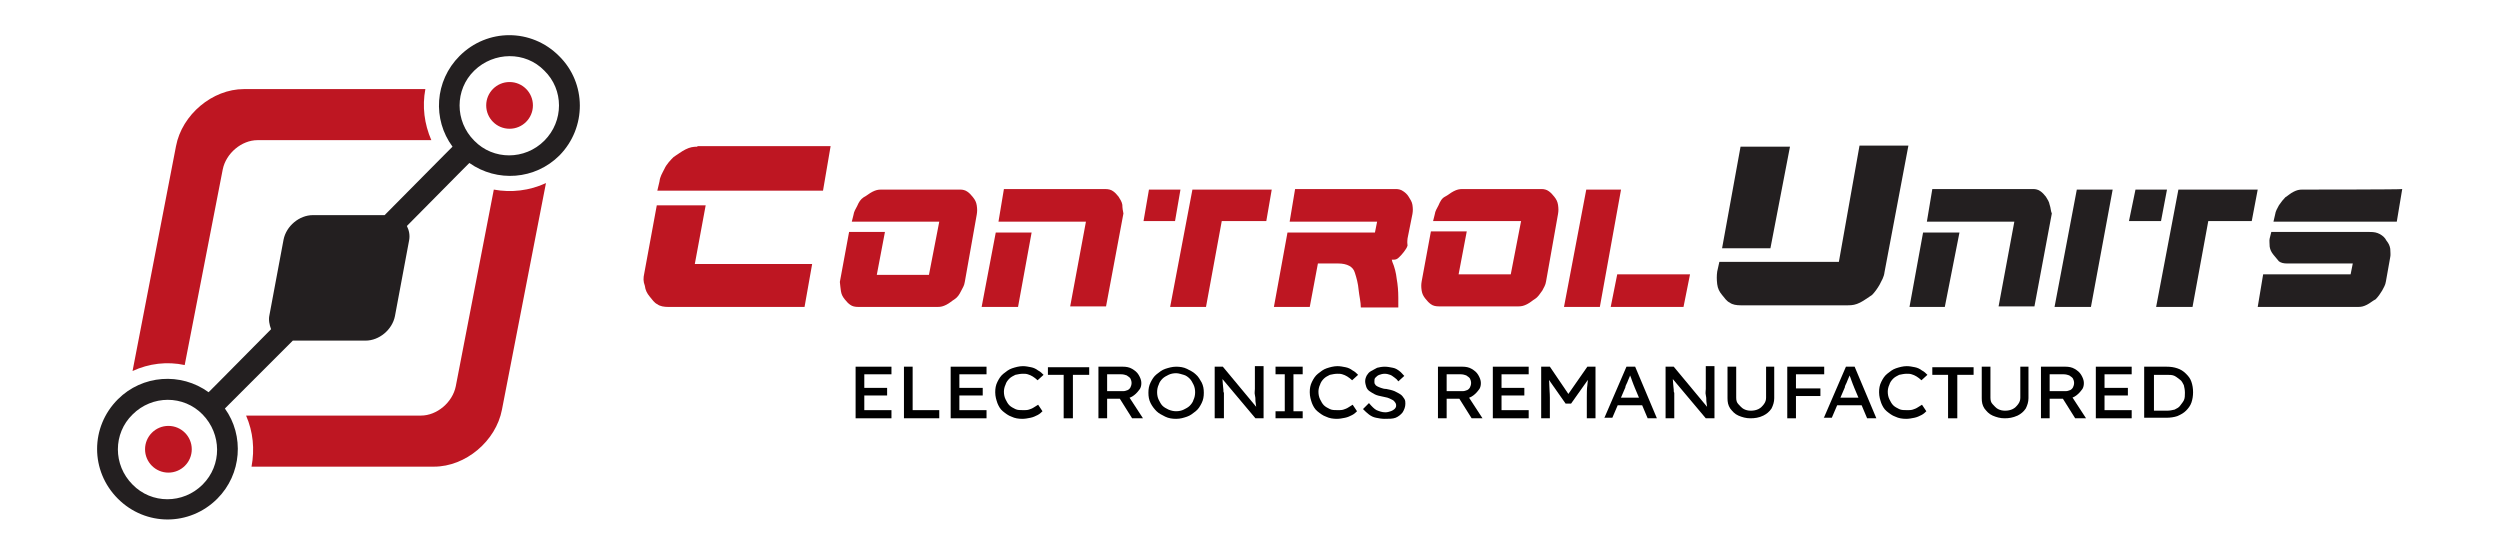 <?xml version="1.0" encoding="UTF-8"?> <svg xmlns="http://www.w3.org/2000/svg" xmlns:xlink="http://www.w3.org/1999/xlink" version="1.1" id="Ebene_1" x="0px" y="0px" viewBox="0 0 460.2 101.7" style="enable-background:new 0 0 460.2 101.7;" xml:space="preserve"> <style type="text/css"> .st0{fill:#231F20;} .st1{fill:#BE1622;} </style> <g> <g> <path class="st0" d="M346,52.4c0.4-0.8,0.8-1.4,0.9-2.3l4.4-23.3h-9l-3.8,21.4h-22l-0.4,1.8c-0.1,0.8-0.1,1.4,0,2.3 c0.1,0.8,0.4,1.4,0.9,2c0.4,0.5,0.9,1.2,1.4,1.4c0.5,0.4,1.3,0.5,2,0.5h19.8c0.8,0,1.4-0.1,2.2-0.5c0.8-0.4,1.4-0.9,2.2-1.4 C345.1,53.8,345.6,53.1,346,52.4z"></path> <polygon class="st0" points="320.4,27 317,45.7 325.9,45.7 329.5,27 "></polygon> <polygon class="st0" points="358,56.5 360.7,42.8 354,42.8 351.5,56.5 "></polygon> <path class="st0" d="M377.3,37.7c-0.1-0.6-0.4-1-0.7-1.5c-0.3-0.4-0.7-0.8-1-1c-0.4-0.3-0.9-0.4-1.3-0.4h-18.6l-1,6h16.1 l-2.9,15.6h6.6l3.2-17.1C377.5,38.9,377.5,38.2,377.3,37.7z"></path> <polygon class="st0" points="384.9,56.5 388.9,34.9 382.3,34.9 378.2,56.5 "></polygon> <polygon class="st0" points="414.5,40.7 415.6,34.9 401,34.9 396.9,56.5 403.6,56.5 406.5,40.7 "></polygon> <polygon class="st0" points="393.1,34.9 391.9,40.7 397.8,40.7 398.9,34.9 "></polygon> <path class="st0" d="M438.5,53.5c0.3-0.6,0.6-1,0.7-1.7l0.8-4.5c0.1-0.4,0-0.9,0-1.5c-0.1-0.6-0.3-1-0.7-1.5 c-0.3-0.6-0.7-0.9-1.2-1.2c-0.6-0.3-1-0.4-1.9-0.4h-18.1l-0.3,1.2c-0.1,0.4,0,0.9,0,1.5c0.1,0.6,0.3,1,0.7,1.5 c0.3,0.4,0.7,0.8,1,1.2c0.4,0.3,0.9,0.4,1.5,0.4h12.1l-0.4,2h-16.1l-1,6h18.5c0.6,0,1-0.1,1.6-0.4c0.6-0.3,1-0.7,1.6-1 C437.8,54.6,438.2,54,438.5,53.5z"></path> <path class="st0" d="M423.8,34.9c-0.6,0-1,0.1-1.6,0.4c-0.6,0.3-1,0.7-1.5,1c-0.4,0.4-0.8,0.9-1.2,1.5c-0.3,0.6-0.6,1-0.7,1.7 l-0.3,1.3h22.7l1-6C442.3,34.9,423.8,34.9,423.8,34.9z"></path> <g> <path class="st1" d="M118.7,52.6c0.1,0.8,0.4,1.4,0.9,2c0.4,0.5,0.9,1.2,1.4,1.4c0.5,0.4,1.3,0.5,2,0.5h25.1l1.4-7.9h-21.6 l2-10.8h-9l-2.3,12.5C118.4,51.2,118.4,51.8,118.7,52.6z"></path> <path class="st1" d="M128.4,27c-0.8,0-1.4,0.1-2.2,0.5c-0.8,0.4-1.4,0.9-2.2,1.4c-0.5,0.5-1.3,1.3-1.7,2.2 c-0.4,0.8-0.8,1.4-0.9,2.3l-0.4,1.7h30.5l1.4-8.2h-24.6C128.4,26.8,128.4,27,128.4,27z"></path> </g> <path class="st1" d="M154.8,53.6c0.1,0.6,0.3,1,0.7,1.5c0.3,0.4,0.7,0.8,1,1c0.4,0.3,0.9,0.4,1.5,0.4h14.6c0.6,0,1-0.1,1.6-0.4 c0.6-0.3,1-0.7,1.5-1c0.6-0.4,0.9-0.9,1.2-1.5s0.6-1,0.7-1.7l2.2-12.4c0.1-0.6,0.1-1,0-1.7c-0.1-0.6-0.3-1-0.7-1.5 c-0.3-0.4-0.7-0.8-1-1c-0.4-0.3-0.9-0.4-1.3-0.4h-14.6c-0.6,0-1,0.1-1.6,0.4c-0.6,0.3-1,0.7-1.6,1c-0.6,0.4-0.9,0.9-1.2,1.6 c-0.3,0.6-0.6,1-0.7,1.7l-0.3,1.2h16.1l-1.9,9.8h-9.6l1.5-7.9h-6.6l-1.7,9.2C154.7,52.6,154.7,53.1,154.8,53.6z"></path> <g> <path class="st1" d="M206.6,37.7c-0.1-0.6-0.4-1-0.7-1.5c-0.3-0.4-0.7-0.8-1-1c-0.4-0.3-0.9-0.4-1.5-0.4h-18.6l-1,6h16.1 l-2.9,15.6h6.6l3.2-17.1C206.7,38.9,206.6,38.2,206.6,37.7z"></path> <polygon class="st1" points="183.3,42.8 180.7,56.5 187.4,56.5 189.9,42.8 "></polygon> </g> <g> <polygon class="st1" points="216.3,40.7 217.3,34.9 211.5,34.9 210.5,40.7 "></polygon> <polygon class="st1" points="233.1,40.7 234.1,34.9 219.5,34.9 215.4,56.5 222,56.5 224.9,40.7 "></polygon> </g> <path class="st1" d="M259.1,43.9l0.9-4.5c0.1-0.6,0.1-1,0-1.7c-0.1-0.6-0.4-1-0.7-1.5c-0.3-0.5-0.7-0.8-1-1 c-0.4-0.3-0.9-0.4-1.3-0.4h-18.6l-1,6h16.1l-0.4,2H237l-2.5,13.7h6.6l1.5-8h3.7c1.7,0,2.8,0.6,3.1,1.7c0.3,0.9,0.6,2,0.7,3.2 c0.1,1,0.4,2.2,0.4,3.2h6.9c0-0.3,0-0.6,0-0.8v-1c0-1.2-0.1-2.4-0.3-3.5c-0.1-1-0.4-2.2-0.8-3.1l-0.1-0.4h0.4 c0.3,0,0.6-0.1,0.9-0.4c0.3-0.3,0.7-0.7,0.9-1c0.3-0.4,0.6-0.8,0.7-1.2C259,44.4,259.1,44.2,259.1,43.9z"></path> <path class="st1" d="M283.9,53.5c0.3-0.6,0.6-1,0.7-1.7l2.2-12.4c0.1-0.6,0.1-1,0-1.7c-0.1-0.6-0.3-1-0.7-1.5 c-0.3-0.4-0.7-0.8-1-1c-0.4-0.3-0.9-0.4-1.3-0.4h-14.6c-0.6,0-1,0.1-1.6,0.4c-0.6,0.3-1,0.7-1.6,1s-0.9,0.9-1.2,1.6 c-0.3,0.6-0.6,1-0.7,1.7l-0.3,1.2H280l-1.9,9.8h-9.6l1.5-7.9h-6.6l-1.7,9.2c-0.1,0.6-0.1,1,0,1.7c0.1,0.6,0.3,1,0.7,1.5 c0.3,0.4,0.7,0.8,1,1c0.4,0.3,0.9,0.4,1.5,0.4h14.6c0.6,0,1-0.1,1.6-0.4c0.6-0.3,1-0.7,1.5-1C283.2,54.6,283.5,54,283.9,53.5z"></path> <g> <polygon class="st1" points="292,34.9 287.9,56.5 294.5,56.5 298.4,34.9 "></polygon> <polygon class="st1" points="297.7,50.5 296.5,56.5 309.9,56.5 311.1,50.5 "></polygon> </g> </g> <g> <path class="st1" d="M79.4,25.8c-1.3-3-1.7-6.2-1.1-9.4H44.9c-5.8,0-11.4,4.7-12.5,10.5l-8,41.4c3-1.4,6.4-1.8,9.6-1.1l7-36 c0.6-3,3.5-5.4,6.4-5.4H79.4z M90.9,34.9l-7,36.2c-0.6,3-3.5,5.4-6.4,5.4H45.3c1.3,3,1.6,6.2,1,9.4h33.6c5.8,0,11.4-4.7,12.5-10.5 l8.1-41.7C97.5,35.1,94.1,35.5,90.9,34.9z"></path> <circle class="st1" cx="93.8" cy="19.4" r="4.3"></circle> <circle class="st1" cx="31" cy="82.7" r="4.3"></circle> <g> <g> <path class="st0" d="M102.9,10.3c-5.1-5.1-13.2-5.1-18.3,0C80,14.9,79.6,22,83.3,27l-1.6,1.6l-10.9,11H57.6 c-2.5,0-4.9,2-5.4,4.5l-2.6,13.9c-0.2,0.9,0,1.8,0.3,2.6l-9.9,10l-1.6,1.6c-5.1-3.7-12.2-3.2-16.7,1.3c-5.1,5.1-5.1,13.2,0,18.3 s13.2,5.1,18.3,0c4.5-4.5,5-11.6,1.4-16.6l1.6-1.6l10.9-10.9h13.4c2.5,0,4.9-2,5.4-4.5l2.6-13.9c0.2-1,0-1.9-0.4-2.7l9.9-10 l1.6-1.6c5.1,3.6,12.1,3.1,16.6-1.4C108,23.5,108,15.3,102.9,10.3z M37.3,89.2c-3.6,3.6-9.4,3.6-12.9,0c-3.6-3.6-3.6-9.4,0-12.9 c3.6-3.6,9.4-3.6,12.9,0S40.9,85.6,37.3,89.2z M100.2,25.9c-3.6,3.6-9.4,3.6-12.9,0c-3.6-3.6-3.6-9.4,0-12.9s9.4-3.6,12.9,0 C103.8,16.5,103.8,22.3,100.2,25.9z"></path> </g> </g> </g> <g> <path d="M157.5,77v-9.5h6.6v1.4h-5v6.6h5V77H157.5z M158.2,72.8v-1.4h5.1v1.4H158.2z"></path> <path d="M166.4,77v-9.5h1.6v8h4.9V77H166.4z"></path> <path d="M175,77v-9.5h6.6v1.4h-5v6.6h5V77H175z M175.8,72.8v-1.4h5.1v1.4H175.8z"></path> <path d="M188.2,77.1c-0.7,0-1.4-0.1-2-0.4c-0.6-0.2-1.1-0.6-1.6-1s-0.8-1-1-1.5c-0.2-0.6-0.4-1.2-0.4-2c0-0.7,0.1-1.3,0.4-1.9 c0.3-0.6,0.6-1.1,1.1-1.5c0.5-0.4,1-0.8,1.6-1c0.6-0.2,1.3-0.4,2-0.4c0.5,0,1,0.1,1.5,0.2s0.9,0.3,1.3,0.6c0.4,0.2,0.7,0.5,1,0.8 l-1.1,1c-0.3-0.3-0.6-0.5-0.9-0.7c-0.3-0.2-0.6-0.3-0.9-0.4c-0.3-0.1-0.6-0.1-0.9-0.1c-0.5,0-0.9,0.1-1.4,0.2 c-0.4,0.2-0.8,0.4-1.1,0.7c-0.3,0.3-0.6,0.7-0.7,1.1c-0.2,0.4-0.3,0.9-0.3,1.3c0,0.5,0.1,1,0.3,1.4c0.2,0.4,0.4,0.8,0.7,1.1 c0.3,0.3,0.7,0.5,1.1,0.7c0.4,0.2,0.9,0.2,1.5,0.2c0.3,0,0.7,0,1-0.1c0.3-0.1,0.6-0.2,0.9-0.4c0.3-0.2,0.5-0.3,0.8-0.5l0.8,1.2 c-0.2,0.2-0.5,0.5-0.9,0.7c-0.4,0.2-0.8,0.4-1.3,0.5C189.2,77,188.7,77.1,188.2,77.1z"></path> <path d="M195.8,77v-8h-2.9v-1.4h7.6v1.4h-3v8H195.8z"></path> <path d="M202.2,77v-9.5h4.5c0.6,0,1.2,0.1,1.7,0.4s0.9,0.6,1.2,1.1c0.3,0.5,0.5,1,0.5,1.5c0,0.5-0.1,1-0.5,1.4 c-0.3,0.4-0.7,0.8-1.2,1.1c-0.5,0.3-1.1,0.4-1.7,0.4h-2.9V77H202.2z M203.8,72h3c0.3,0,0.5-0.1,0.8-0.2c0.2-0.1,0.4-0.3,0.5-0.5 s0.2-0.5,0.2-0.8c0-0.3-0.1-0.6-0.2-0.8s-0.4-0.4-0.7-0.6c-0.3-0.1-0.6-0.2-1-0.2h-2.6V72z M208.4,77l-2.7-4.3l1.7-0.3l3,4.6 L208.4,77z"></path> <path d="M216.5,77.1c-0.7,0-1.4-0.1-2-0.4s-1.2-0.6-1.6-1s-0.8-0.9-1.1-1.5c-0.3-0.6-0.4-1.2-0.4-1.9c0-0.7,0.1-1.3,0.4-1.9 s0.6-1.1,1.1-1.5s1-0.8,1.6-1s1.3-0.4,2-0.4c0.7,0,1.4,0.1,2,0.4s1.2,0.6,1.6,1c0.5,0.4,0.8,1,1.1,1.5c0.3,0.6,0.4,1.2,0.4,1.9 c0,0.7-0.1,1.3-0.4,1.9c-0.3,0.6-0.6,1.1-1.1,1.5c-0.5,0.4-1,0.8-1.6,1S217.3,77.1,216.5,77.1z M216.5,75.7c0.5,0,1-0.1,1.4-0.3 s0.8-0.4,1.1-0.7c0.3-0.3,0.6-0.7,0.7-1.1c0.2-0.4,0.3-0.9,0.3-1.4s-0.1-1-0.3-1.4c-0.2-0.4-0.4-0.8-0.7-1.1 c-0.3-0.3-0.7-0.6-1.1-0.7s-0.9-0.3-1.4-0.3s-1,0.1-1.4,0.3c-0.4,0.2-0.8,0.4-1.1,0.7s-0.6,0.7-0.7,1.1c-0.2,0.4-0.3,0.9-0.3,1.4 c0,0.5,0.1,1,0.3,1.4s0.4,0.8,0.7,1.1c0.3,0.3,0.7,0.5,1.1,0.7C215.6,75.6,216,75.7,216.5,75.7z"></path> <path d="M223.6,77v-9.5h1.5l6.4,7.7l-0.2,0.1c0-0.2-0.1-0.5-0.1-0.7c0-0.3-0.1-0.5-0.1-0.9c0-0.3,0-0.6-0.1-1s0-0.7,0-1.1 c0-0.4,0-0.8,0-1.1v-3.1h1.6V77h-1.5l-6.3-7.5l0.2-0.2c0,0.5,0.1,1,0.1,1.4c0,0.4,0.1,0.7,0.1,1c0,0.3,0,0.5,0.1,0.6 c0,0.2,0,0.3,0,0.4c0,0.1,0,0.2,0,0.3V77H223.6z"></path> <path d="M234.8,77v-1.3h1.7v-6.8h-1.7v-1.4h5v1.4h-1.7v6.8h1.7V77H234.8z"></path> <path d="M246.1,77.1c-0.7,0-1.4-0.1-2-0.4c-0.6-0.2-1.1-0.6-1.6-1s-0.8-1-1-1.5c-0.2-0.6-0.4-1.2-0.4-2c0-0.7,0.1-1.3,0.4-1.9 c0.3-0.6,0.6-1.1,1.1-1.5c0.5-0.4,1-0.8,1.6-1c0.6-0.2,1.3-0.4,2-0.4c0.5,0,1,0.1,1.5,0.2s0.9,0.3,1.3,0.6c0.4,0.2,0.7,0.5,1,0.8 l-1.1,1c-0.3-0.3-0.6-0.5-0.9-0.7c-0.3-0.2-0.6-0.3-0.9-0.4c-0.3-0.1-0.6-0.1-0.9-0.1c-0.5,0-0.9,0.1-1.4,0.2 c-0.4,0.2-0.8,0.4-1.1,0.7c-0.3,0.3-0.6,0.7-0.7,1.1c-0.2,0.4-0.3,0.9-0.3,1.3c0,0.5,0.1,1,0.3,1.4c0.2,0.4,0.4,0.8,0.7,1.1 c0.3,0.3,0.7,0.5,1.1,0.7c0.4,0.2,0.9,0.2,1.5,0.2c0.3,0,0.7,0,1-0.1c0.3-0.1,0.6-0.2,0.9-0.4c0.3-0.2,0.5-0.3,0.8-0.5l0.8,1.2 c-0.2,0.2-0.5,0.5-0.9,0.7c-0.4,0.2-0.8,0.4-1.3,0.5C247.1,77,246.6,77.1,246.1,77.1z"></path> <path d="M254.9,77.1c-0.6,0-1.1-0.1-1.6-0.2c-0.5-0.1-0.9-0.3-1.3-0.6c-0.4-0.3-0.7-0.6-1.1-1l1.1-1.1c0.5,0.6,1,1.1,1.4,1.3 c0.5,0.2,1,0.4,1.6,0.4c0.4,0,0.7-0.1,1-0.2c0.3-0.1,0.6-0.3,0.7-0.4c0.2-0.2,0.3-0.4,0.3-0.6c0-0.2,0-0.3-0.1-0.5 c-0.1-0.1-0.2-0.3-0.3-0.4c-0.1-0.1-0.3-0.2-0.5-0.3c-0.2-0.1-0.4-0.2-0.7-0.3c-0.3-0.1-0.6-0.1-0.9-0.2c-0.5-0.1-1-0.2-1.4-0.4 c-0.4-0.2-0.7-0.4-1-0.6c-0.3-0.2-0.5-0.5-0.6-0.8s-0.2-0.7-0.2-1c0-0.4,0.1-0.7,0.3-1.1c0.2-0.3,0.4-0.6,0.8-0.8s0.7-0.4,1.1-0.6 c0.4-0.1,0.9-0.2,1.4-0.2c0.5,0,1,0.1,1.5,0.2c0.5,0.1,0.8,0.3,1.2,0.6c0.3,0.2,0.6,0.6,0.9,0.9l-1.1,1c-0.2-0.3-0.4-0.5-0.7-0.7 s-0.5-0.4-0.8-0.5c-0.3-0.1-0.6-0.2-1-0.2c-0.4,0-0.7,0.1-1,0.2c-0.3,0.1-0.5,0.3-0.7,0.5s-0.2,0.4-0.2,0.7c0,0.2,0,0.4,0.1,0.5 c0.1,0.2,0.2,0.3,0.4,0.4c0.2,0.1,0.4,0.2,0.7,0.3c0.3,0.1,0.6,0.2,1,0.2c0.5,0.1,1,0.2,1.5,0.4c0.4,0.2,0.8,0.4,1.1,0.6 c0.3,0.2,0.5,0.5,0.7,0.8c0.2,0.3,0.2,0.6,0.2,0.9c0,0.6-0.2,1.1-0.5,1.6c-0.3,0.4-0.8,0.8-1.3,1S255.7,77.1,254.9,77.1z"></path> <path d="M264.7,77v-9.5h4.5c0.6,0,1.2,0.1,1.7,0.4s0.9,0.6,1.2,1.1c0.3,0.5,0.5,1,0.5,1.5c0,0.5-0.1,1-0.5,1.4 c-0.3,0.4-0.7,0.8-1.2,1.1c-0.5,0.3-1.1,0.4-1.7,0.4h-2.9V77H264.7z M266.3,72h3c0.3,0,0.5-0.1,0.8-0.2c0.2-0.1,0.4-0.3,0.5-0.5 s0.2-0.5,0.2-0.8c0-0.3-0.1-0.6-0.2-0.8s-0.4-0.4-0.7-0.6c-0.3-0.1-0.6-0.2-1-0.2h-2.6V72z M270.9,77l-2.7-4.3l1.7-0.3l3,4.6 L270.9,77z"></path> <path d="M274.8,77v-9.5h6.6v1.4h-5v6.6h5V77H274.8z M275.5,72.8v-1.4h5.1v1.4H275.5z"></path> <path d="M283.7,77v-9.5h1.6l3.8,5.6l-0.8,0l3.9-5.6h1.5V77h-1.6v-3.9c0-0.8,0-1.5,0.1-2.2s0.1-1.3,0.2-1.9l0.2,0.5l-3.4,4.8h-1 l-3.3-4.7L285,69c0.1,0.6,0.2,1.2,0.2,1.9s0.1,1.4,0.1,2.3V77H283.7z"></path> <path d="M295.3,77l4.1-9.5h1.6l4,9.5h-1.7l-2.4-5.7c0-0.1-0.1-0.2-0.2-0.5s-0.2-0.5-0.3-0.8c-0.1-0.3-0.2-0.6-0.3-0.8 c-0.1-0.2-0.2-0.4-0.2-0.5l0.3,0c-0.1,0.2-0.1,0.3-0.2,0.6c-0.1,0.2-0.2,0.5-0.3,0.7c-0.1,0.3-0.2,0.5-0.3,0.7s-0.2,0.4-0.2,0.6 l-2.4,5.6H295.3z M297.1,74.6l0.6-1.4h4.8l0.7,1.4H297.1z"></path> <path d="M306.6,77v-9.5h1.5l6.4,7.7l-0.2,0.1c0-0.2-0.1-0.5-0.1-0.7c0-0.3-0.1-0.5-0.1-0.9c0-0.3,0-0.6-0.1-1s0-0.7,0-1.1 c0-0.4,0-0.8,0-1.1v-3.1h1.6V77H314l-6.3-7.5l0.2-0.2c0,0.5,0.1,1,0.1,1.4c0,0.4,0.1,0.7,0.1,1c0,0.3,0,0.5,0.1,0.6 c0,0.2,0,0.3,0,0.4c0,0.1,0,0.2,0,0.3V77H306.6z"></path> <path d="M322.2,77c-0.8,0-1.5-0.2-2.2-0.5s-1.1-0.8-1.5-1.3c-0.4-0.6-0.5-1.2-0.5-1.9v-5.8h1.6v5.7c0,0.5,0.1,0.9,0.4,1.2 s0.6,0.7,1,0.9c0.4,0.2,0.8,0.3,1.3,0.3c0.5,0,1-0.1,1.4-0.3c0.4-0.2,0.7-0.5,1-0.9s0.4-0.8,0.4-1.2v-5.7h1.5v5.8 c0,0.7-0.2,1.3-0.5,1.9c-0.4,0.6-0.9,1-1.5,1.3C323.8,76.9,323,77,322.2,77z"></path> <path d="M329,77v-9.5h1.6V77H329z M329.7,68.9v-1.4h6.1v1.4H329.7z M329.7,72.9v-1.4h5.4v1.4H329.7z"></path> <path d="M335.7,77l4.1-9.5h1.6l4,9.5h-1.7l-2.4-5.7c0-0.1-0.1-0.2-0.2-0.5s-0.2-0.5-0.3-0.8c-0.1-0.3-0.2-0.6-0.3-0.8 c-0.1-0.2-0.2-0.4-0.2-0.5l0.3,0c-0.1,0.2-0.1,0.3-0.2,0.6c-0.1,0.2-0.2,0.5-0.3,0.7c-0.1,0.3-0.2,0.5-0.3,0.7s-0.2,0.4-0.2,0.6 l-2.4,5.6H335.7z M337.5,74.6l0.6-1.4h4.8l0.7,1.4H337.5z"></path> <path d="M350.9,77.1c-0.7,0-1.4-0.1-2-0.4c-0.6-0.2-1.1-0.6-1.6-1s-0.8-1-1-1.5c-0.2-0.6-0.4-1.2-0.4-2c0-0.7,0.1-1.3,0.4-1.9 c0.3-0.6,0.6-1.1,1.1-1.5c0.5-0.4,1-0.8,1.6-1c0.6-0.2,1.3-0.4,2-0.4c0.5,0,1,0.1,1.5,0.2s0.9,0.3,1.3,0.6c0.4,0.2,0.7,0.5,1,0.8 l-1.1,1c-0.3-0.3-0.6-0.5-0.9-0.7c-0.3-0.2-0.6-0.3-0.9-0.4c-0.3-0.1-0.6-0.1-0.9-0.1c-0.5,0-0.9,0.1-1.4,0.2 c-0.4,0.2-0.8,0.4-1.1,0.7c-0.3,0.3-0.6,0.7-0.7,1.1c-0.2,0.4-0.3,0.9-0.3,1.3c0,0.5,0.1,1,0.3,1.4c0.2,0.4,0.4,0.8,0.7,1.1 c0.3,0.3,0.7,0.5,1.1,0.7c0.4,0.2,0.9,0.2,1.5,0.2c0.3,0,0.7,0,1-0.1c0.3-0.1,0.6-0.2,0.9-0.4c0.3-0.2,0.5-0.3,0.8-0.5l0.8,1.2 c-0.2,0.2-0.5,0.5-0.9,0.7c-0.4,0.2-0.8,0.4-1.3,0.5C351.9,77,351.4,77.1,350.9,77.1z"></path> <path d="M358.6,77v-8h-2.9v-1.4h7.6v1.4h-3v8H358.6z"></path> <path d="M369,77c-0.8,0-1.5-0.2-2.2-0.5s-1.1-0.8-1.5-1.3c-0.4-0.6-0.5-1.2-0.5-1.9v-5.8h1.6v5.7c0,0.5,0.1,0.9,0.4,1.2 s0.6,0.7,1,0.9c0.4,0.2,0.8,0.3,1.3,0.3c0.5,0,1-0.1,1.4-0.3c0.4-0.2,0.7-0.5,1-0.9s0.4-0.8,0.4-1.2v-5.7h1.5v5.8 c0,0.7-0.2,1.3-0.5,1.9c-0.4,0.6-0.9,1-1.5,1.3C370.5,76.9,369.8,77,369,77z"></path> <path d="M375.7,77v-9.5h4.5c0.6,0,1.2,0.1,1.7,0.4s0.9,0.6,1.2,1.1c0.3,0.5,0.5,1,0.5,1.5c0,0.5-0.1,1-0.5,1.4 c-0.3,0.4-0.7,0.8-1.2,1.1c-0.5,0.3-1.1,0.4-1.7,0.4h-2.9V77H375.7z M377.3,72h3c0.3,0,0.5-0.1,0.8-0.2c0.2-0.1,0.4-0.3,0.5-0.5 s0.2-0.5,0.2-0.8c0-0.3-0.1-0.6-0.2-0.8s-0.4-0.4-0.7-0.6c-0.3-0.1-0.6-0.2-1-0.2h-2.6V72z M382,77l-2.7-4.3l1.7-0.3l3,4.6L382,77 z"></path> <path d="M385.8,77v-9.5h6.6v1.4h-5v6.6h5V77H385.8z M386.6,72.8v-1.4h5.1v1.4H386.6z"></path> <path d="M394.7,77v-9.5h4.1c0.8,0,1.4,0.1,2,0.3c0.6,0.2,1.1,0.5,1.6,1s0.8,0.9,1,1.5c0.2,0.6,0.3,1.2,0.3,1.9 c0,0.7-0.1,1.3-0.3,1.9c-0.2,0.6-0.6,1.1-1,1.5c-0.4,0.4-0.9,0.7-1.6,1c-0.6,0.2-1.3,0.3-2,0.3H394.7z M396.4,75.7l0-0.1h2.5 c0.5,0,1-0.1,1.4-0.2c0.4-0.2,0.8-0.4,1-0.7s0.5-0.6,0.7-1c0.2-0.4,0.2-0.9,0.2-1.4c0-0.5-0.1-1-0.2-1.4c-0.2-0.4-0.4-0.8-0.7-1 s-0.6-0.5-1-0.7s-0.9-0.2-1.4-0.2h-2.5l0.1-0.1V75.7z"></path> </g> </g> </svg> 